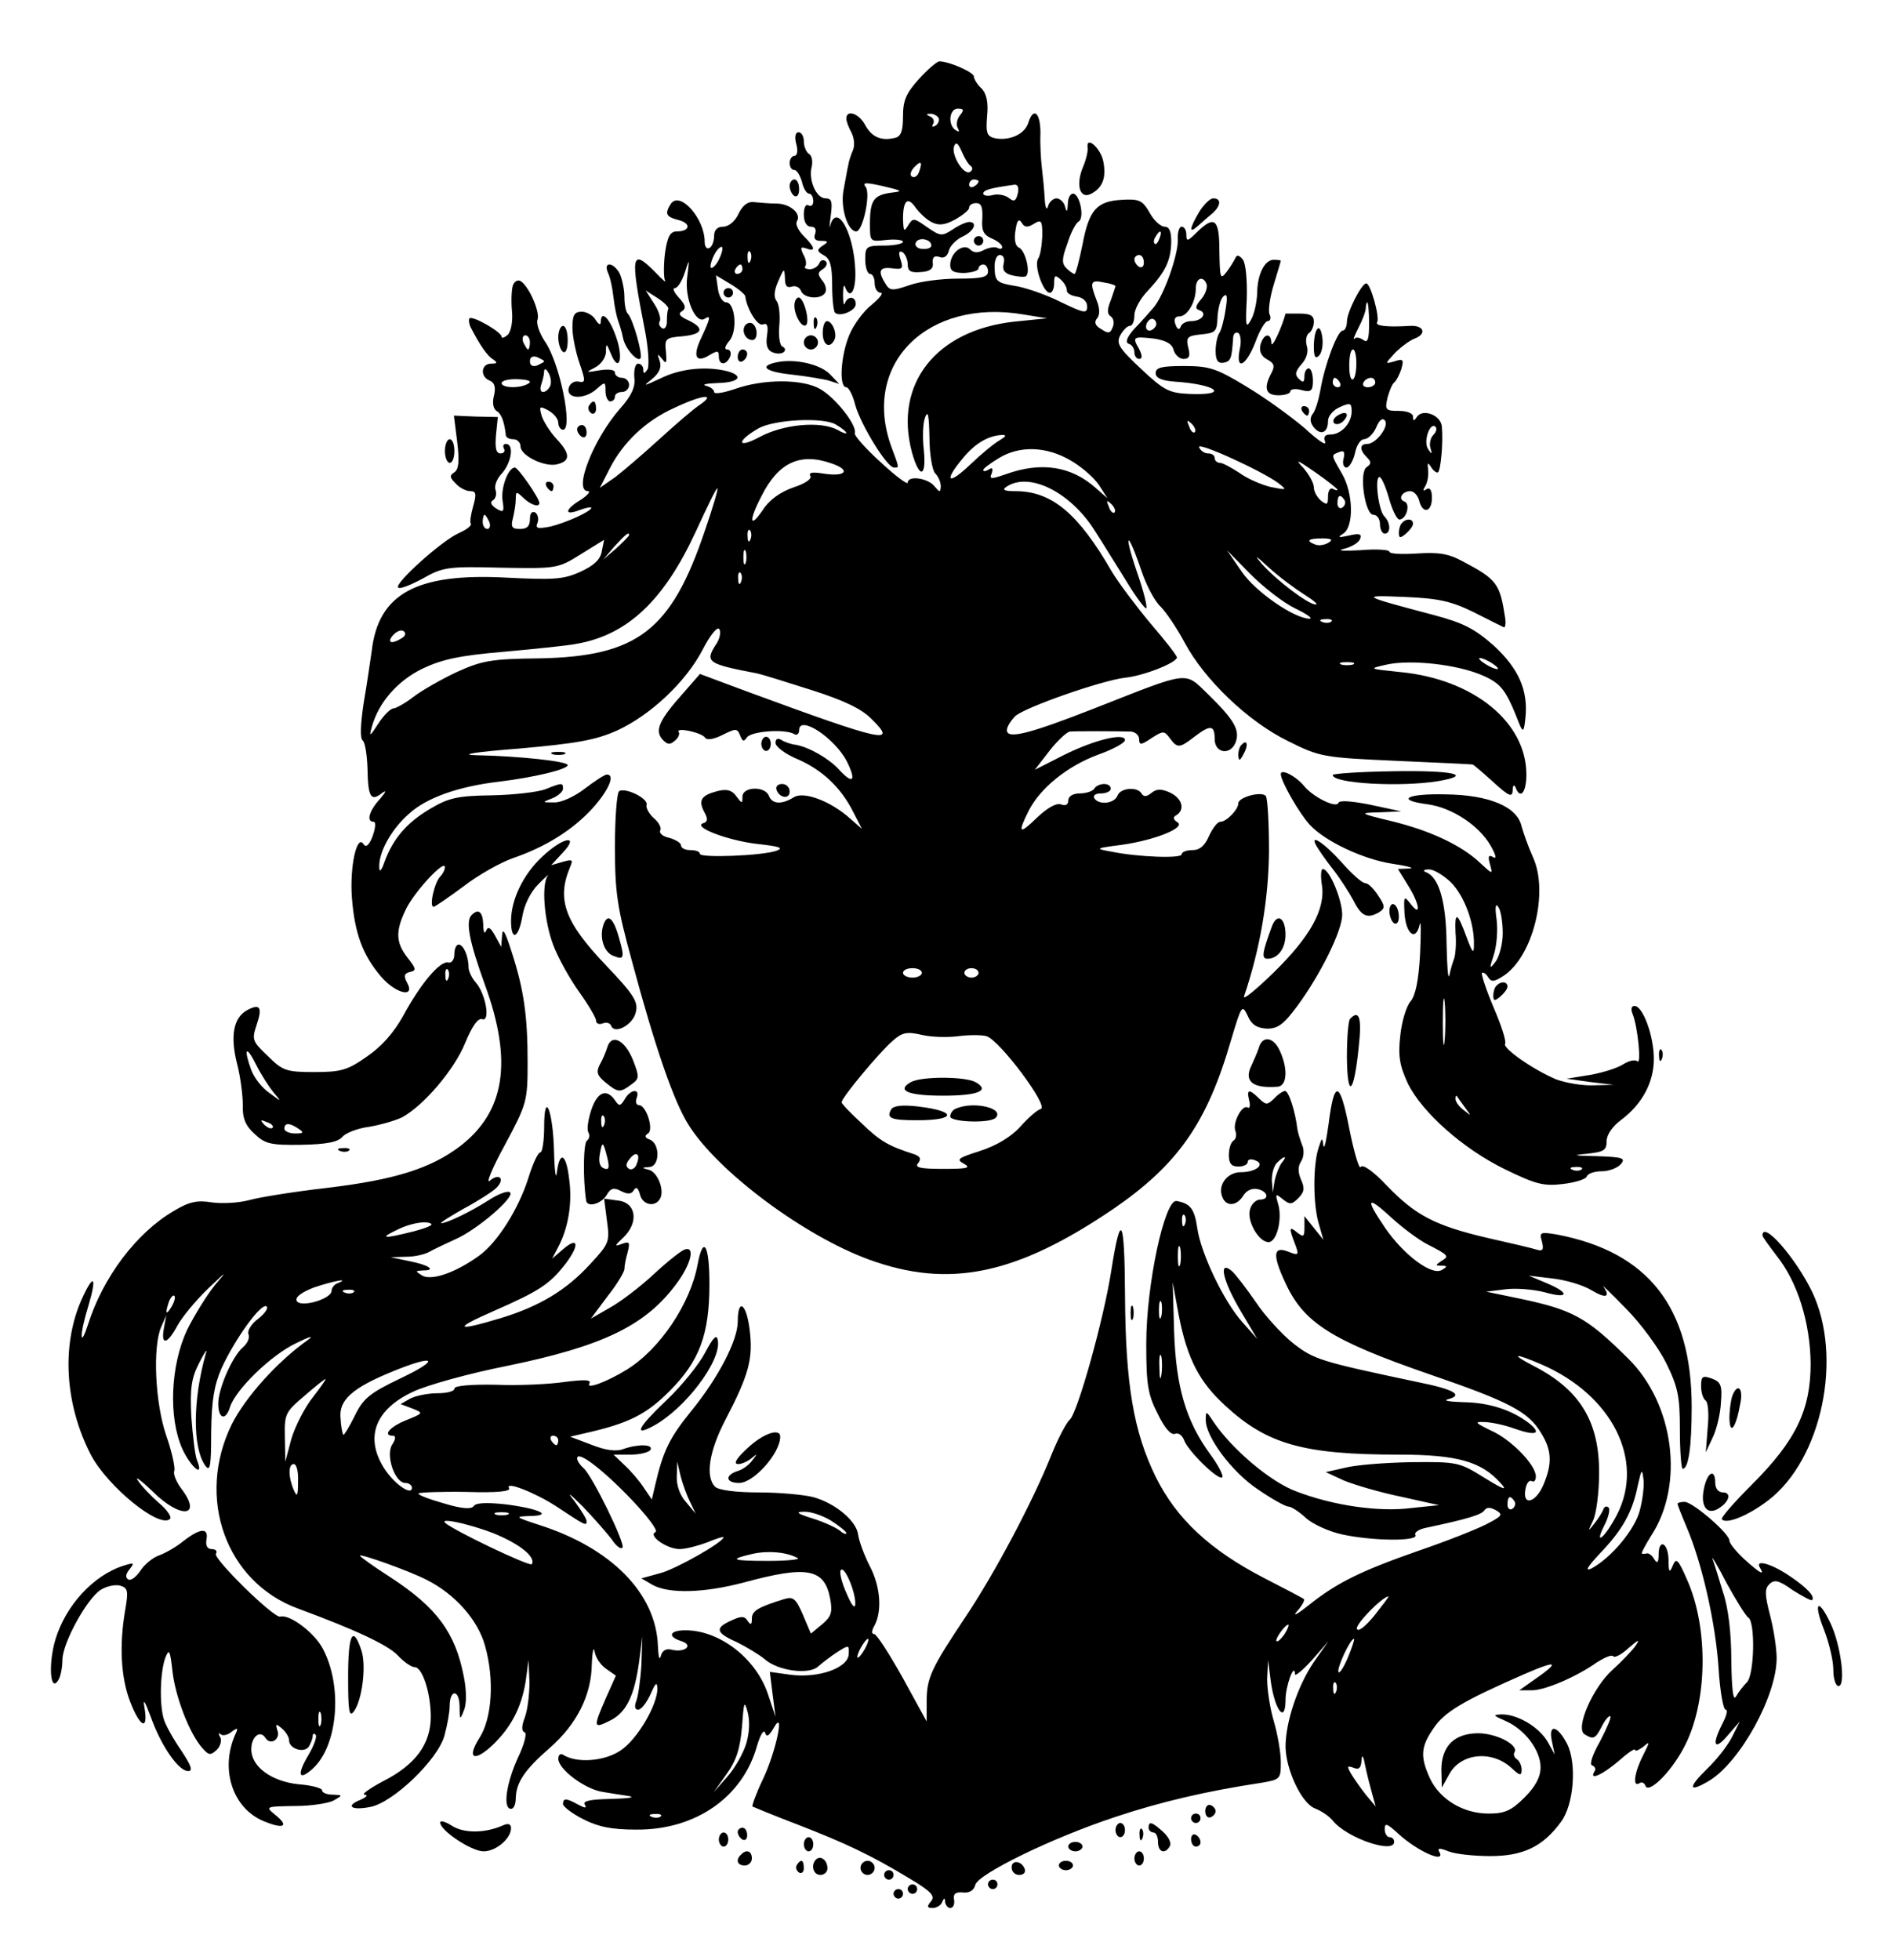 <?xml version="1.0" encoding="UTF-8" standalone="yes"?>
<svg version="1.0" xmlns="http://www.w3.org/2000/svg" width="400" height="414.553" viewBox="0 0 400 415" preserveAspectRatio="xMidYMid meet">
  <g transform="translate(0,415) scale(0.1,-0.1)" fill="#000000" stroke="none">
    <path d="M1944 3983 c-27 -30 -34 -45 -34 -79 0 -31 -4 -43 -17 -46 -30 -7
-49 2 -63 27 -13 25 -40 34 -40 14 0 -6 5 -19 11 -30 6 -12 7 -28 3 -37 -4 -9
-9 -24 -10 -32 -2 -8 -6 -32 -10 -53 -7 -37 9 -87 27 -87 14 0 31 80 20 94 -8
10 0 10 36 2 42 -10 44 -11 18 -14 -37 -5 -45 -16 -45 -66 0 -38 0 -38 35 -34
19 2 35 0 35 -4 0 -4 -18 -8 -40 -8 -38 0 -40 -2 -40 -30 0 -16 5 -30 10 -30
6 0 10 -9 10 -20 0 -11 6 -20 13 -20 6 0 -2 -11 -19 -25 -18 -14 -39 -43 -48
-65 -18 -44 -22 -110 -6 -110 5 0 14 -17 19 -38 12 -42 67 -132 82 -132 11 0
12 -3 -6 45 -63 175 77 314 281 279 l49 -8 -69 -7 c-166 -18 -256 -132 -217
-277 16 -57 31 -53 25 6 -3 26 -2 57 3 69 6 15 8 3 9 -43 0 -35 6 -70 12 -76
7 -7 12 -19 12 -28 -1 -13 -2 -13 -13 0 -14 18 -57 24 -57 8 0 -5 -26 14 -57
43 -32 29 -57 57 -55 62 5 16 -40 74 -73 93 -37 22 -121 22 -182 0 -24 -8 -43
-11 -43 -6 0 5 -8 11 -17 13 -10 3 1 5 25 6 45 1 56 15 20 25 -44 11 -99 6
-141 -15 -37 -17 -39 -18 -19 -2 16 13 21 25 17 38 -6 17 -5 17 5 5 9 -12 10
-9 8 15 -3 28 -1 30 35 33 43 4 48 17 12 34 -18 8 -22 14 -13 19 9 6 8 13 -6
28 -11 12 -15 21 -9 21 6 0 15 15 21 33 10 31 10 31 5 -10 -6 -45 18 -100 37
-88 14 9 12 1 -7 -40 -19 -39 -12 -55 17 -37 17 10 20 10 20 -3 0 -19 16 -19
24 0 3 8 0 15 -6 15 -7 0 -5 7 4 18 18 20 13 82 -7 82 -7 0 -15 13 -17 29 l-4
28 30 -18 c17 -10 31 -22 32 -26 3 -27 26 -64 37 -60 10 4 12 -3 9 -24 -3 -20
1 -31 12 -35 9 -4 20 -3 24 1 4 4 2 9 -3 11 -6 2 -9 22 -7 44 2 22 0 46 -6 53
-6 8 -5 22 4 42 12 28 13 28 14 6 0 -16 4 -21 14 -18 8 3 17 -1 20 -9 6 -16
42 -19 51 -4 4 6 1 18 -6 26 -10 13 -10 17 1 24 8 5 11 13 6 17 -5 4 -11 2
-13 -4 -3 -7 -12 -13 -20 -13 -9 0 -13 3 -10 6 3 4 2 15 -4 25 -7 15 -6 17 6
13 21 -8 19 2 -5 26 -12 12 -18 25 -15 31 11 16 -14 38 -43 38 -15 0 -36 2
-47 3 -13 2 -24 -6 -33 -24 -7 -16 -21 -28 -33 -28 -12 0 -19 -7 -19 -19 0
-11 -4 -23 -10 -26 -5 -3 -10 2 -10 13 0 50 -53 109 -72 80 -13 -21 -10 -27
17 -34 27 -7 24 -24 -4 -24 -14 0 -20 -11 -25 -46 -3 -25 -3 -51 0 -58 4 -6
-5 1 -20 17 -52 53 -54 38 -23 -120 8 -40 10 -78 6 -85 -7 -10 -9 -10 -9 0 0
6 -5 12 -11 12 -6 0 -9 -13 -8 -29 3 -20 -6 -39 -30 -66 -57 -65 -100 -175
-68 -175 6 0 0 -8 -15 -18 -35 -21 -36 -35 -3 -22 14 5 25 7 25 5 0 -8 -54
-32 -87 -40 -27 -5 -32 -4 -27 8 3 8 1 18 -5 22 -7 3 -11 -2 -11 -14 0 -15 -6
-21 -21 -21 -17 0 -20 4 -15 23 3 12 6 30 6 40 0 17 1 17 16 3 15 -15 34 -21
34 -11 0 10 -45 75 -52 75 -14 0 -30 -43 -26 -70 4 -24 2 -26 -13 -17 -12 8
-14 14 -7 18 6 4 8 14 5 22 -3 8 3 24 14 35 20 23 26 62 8 62 -5 0 -7 -4 -4
-10 3 -5 0 -10 -7 -10 -10 0 -12 11 -10 38 l4 39 -47 1 -46 2 7 -56 c5 -41 3
-58 -6 -64 -11 -7 -10 -11 3 -24 8 -9 22 -16 31 -16 12 0 13 -6 6 -31 -5 -18
-8 -35 -5 -38 2 -4 -10 -13 -26 -20 -36 -16 -137 -107 -128 -115 3 -4 26 5 52
19 42 24 53 26 165 23 118 -2 121 -2 169 28 l50 31 -5 -25 c-3 -17 -17 -30
-46 -43 -35 -16 -57 -17 -157 -12 -189 10 -270 -34 -284 -155 -3 -20 -10 -70
-17 -110 -7 -46 -8 -76 -2 -80 5 -4 9 -31 10 -59 1 -61 7 -71 31 -52 10 7 8 2
-4 -12 -24 -26 -30 -49 -14 -49 5 0 4 -13 -2 -30 -7 -19 -14 -25 -19 -18 -14
24 -30 -46 -25 -113 6 -76 23 -121 61 -166 31 -37 74 -47 56 -14 -8 15 -6 20
6 23 14 3 13 7 -5 30 -26 33 -26 58 -2 106 20 38 81 103 81 86 0 -6 -5 -15
-10 -20 -12 -12 -24 -64 -14 -64 3 0 32 20 63 43 31 24 79 51 105 60 70 24
127 60 169 106 34 38 48 71 30 71 -5 0 -26 -14 -47 -30 -22 -17 -51 -30 -65
-29 -26 0 -26 0 -3 9 12 5 22 14 22 20 0 13 -2 13 -37 -1 -15 -6 -66 -12 -113
-13 -73 -1 -92 -5 -132 -29 -49 -29 -78 -63 -96 -112 -6 -18 -11 -23 -11 -12
-2 32 26 82 63 114 37 34 105 58 191 68 74 9 145 26 145 35 0 8 -101 19 -195
21 -36 1 0 7 92 14 123 11 162 18 207 38 72 33 147 104 182 172 16 31 31 49
35 43 4 -6 1 -22 -8 -34 -23 -36 -16 -40 89 -60 9 -2 61 -18 114 -35 69 -22
107 -40 128 -62 55 -54 26 -48 -262 58 l-102 38 -34 -39 c-52 -58 -62 -80 -46
-99 10 -11 16 -13 26 -4 8 6 12 15 9 19 -7 11 49 -1 56 -12 4 -6 19 -3 37 6
28 14 31 14 37 -1 5 -13 8 -14 14 -5 8 14 81 19 100 8 6 -4 11 0 11 8 0 33 75
-16 101 -66 21 -42 13 -50 -17 -17 -21 23 -63 47 -91 52 -10 1 -24 6 -30 10
-8 5 -13 3 -13 -6 0 -8 21 -24 48 -35 52 -23 91 -60 117 -112 l18 -35 -24 21
c-42 38 -99 59 -120 46 -26 -16 -46 -15 -53 3 -8 21 -56 20 -56 -2 0 -15 -1
-15 -13 1 -9 13 -20 16 -40 11 -34 -9 -41 -19 -28 -44 8 -14 8 -21 -2 -24 -24
-8 53 -37 115 -44 45 -5 56 -8 41 -14 -29 -11 -163 -16 -163 -7 0 5 -9 8 -20
8 -11 0 -20 4 -20 10 0 5 -11 12 -25 16 -14 3 -22 10 -19 16 3 5 -3 17 -14 26
-10 9 -17 22 -15 28 4 13 -44 37 -58 29 -5 -4 -9 -57 -9 -118 0 -98 5 -129 36
-242 50 -186 89 -298 120 -347 63 -100 245 -235 382 -285 170 -62 312 -32 517
107 137 94 199 182 250 359 22 73 23 75 35 50 8 -19 20 -26 41 -27 23 0 35 9
64 48 50 68 95 160 95 193 0 32 -27 97 -41 97 -4 0 -5 -15 -2 -34 8 -51 -25
-110 -103 -186 -37 -36 -64 -58 -62 -50 34 100 52 205 53 307 0 61 -3 114 -7
118 -10 10 -58 -3 -58 -16 0 -13 -25 -39 -38 -39 -6 0 -16 -13 -24 -30 -9 -21
-20 -30 -35 -30 -13 0 -23 -4 -23 -9 0 -9 -92 -6 -150 6 -34 6 -33 7 22 14 72
10 138 37 119 48 -9 6 -10 11 -2 15 19 12 12 36 -14 48 -18 8 -28 8 -39 -1
-10 -8 -16 -9 -21 -1 -9 15 -45 12 -51 -5 -7 -17 -40 -20 -49 -5 -3 6 3 10 14
10 12 0 21 5 21 10 0 6 -6 10 -14 10 -8 0 -18 -4 -21 -10 -3 -5 -17 -10 -31
-10 -14 0 -24 -6 -24 -15 0 -9 -6 -12 -16 -8 -9 3 -28 -7 -50 -28 -38 -37 -42
-34 -18 14 24 48 82 95 147 119 31 11 57 25 57 31 0 16 -64 1 -130 -32 l-61
-31 31 40 c17 22 37 40 43 41 12 1 94 1 130 0 9 -1 17 -8 17 -16 0 -13 4 -13
26 2 25 16 27 16 39 0 16 -22 21 -21 52 3 34 26 43 25 43 -5 0 -31 35 -35 45
-5 8 25 -4 46 -58 99 -52 50 -36 52 -242 -29 -138 -54 -185 -66 -185 -46 0 7
8 20 18 30 22 19 182 75 232 81 40 4 110 32 110 43 0 4 -25 36 -56 72 -30 36
-67 85 -82 110 -71 123 -127 170 -204 170 -25 0 -29 3 -18 10 48 31 134 -12
185 -92 15 -23 45 -72 67 -107 21 -35 41 -61 43 -59 3 3 -6 38 -20 78 -14 41
-21 70 -16 65 5 -6 16 -34 26 -64 10 -30 28 -64 40 -75 12 -12 35 -46 51 -76
42 -79 135 -168 219 -209 68 -34 75 -35 230 -42 88 -4 161 -7 162 -8 2 -1 21
-17 43 -37 33 -30 40 -33 41 -18 0 11 3 14 6 7 10 -27 23 -11 23 27 0 111
-112 202 -267 217 -68 7 -68 7 -28 16 52 11 149 0 202 -23 41 -18 50 -31 79
-105 7 -16 9 -14 12 15 6 58 -14 104 -67 153 -41 36 -64 48 -128 65 -155 41
-156 42 -60 38 71 -3 98 -9 145 -32 31 -16 60 -30 64 -32 3 -2 5 7 3 20 -11
72 -17 81 -89 119 -31 17 -52 20 -98 17 -32 -2 -58 -1 -58 4 0 4 -28 6 -62 3
-36 -2 -51 -1 -34 3 16 4 31 13 34 21 4 11 -2 12 -24 7 -22 -5 -25 -4 -12 4
23 14 22 86 -3 128 -23 40 -23 38 -5 45 10 4 12 0 9 -14 -3 -10 0 -19 6 -19 6
0 14 14 18 30 3 17 12 30 19 30 8 0 20 11 26 25 7 17 14 21 19 14 8 -13 -20
-49 -38 -49 -16 0 -17 -12 -1 -28 10 -10 10 -14 0 -21 -17 -10 -4 -101 14
-101 8 0 14 -9 14 -20 0 -11 5 -20 10 -20 13 0 13 23 -1 37 -12 12 -21 83 -10
83 4 0 13 -20 20 -45 7 -25 17 -45 22 -45 15 0 24 33 11 38 -15 5 -5 22 12 22
8 0 16 -9 19 -20 7 -29 27 -25 27 6 0 16 -4 23 -12 18 -7 -5 -8 -3 -2 7 5 8 7
23 6 34 -2 16 -1 17 7 5 5 -8 12 -12 14 -10 6 6 11 65 8 96 -1 25 -41 40 -53
21 -6 -9 -8 -9 -8 1 0 7 -13 12 -30 12 -28 0 -30 2 -24 28 4 15 10 29 14 32 4
3 11 16 15 28 6 21 4 23 -14 17 -21 -6 -21 -6 1 18 13 13 31 26 41 30 27 10
20 29 -10 27 -49 -3 -74 0 -69 8 6 10 -14 82 -23 82 -10 0 -41 -61 -41 -81 0
-10 -4 -19 -9 -19 -11 0 -38 -72 -47 -125 -4 -22 -11 -46 -17 -52 -6 -9 -5
-18 3 -28 15 -18 30 -11 30 14 0 10 11 23 25 29 22 10 25 9 25 -9 0 -25 -22
-49 -45 -49 -12 0 -15 -5 -11 -16 3 -9 -16 4 -43 29 -28 24 -83 64 -123 88
-64 39 -79 44 -133 44 -47 0 -60 -3 -60 -15 0 -10 12 -16 40 -18 91 -6 118
-30 30 -26 -42 2 -53 8 -101 53 -47 44 -53 54 -44 71 6 11 15 20 20 20 6 0 10
10 10 23 0 12 13 36 29 52 37 40 48 63 49 103 0 22 -4 32 -14 32 -8 0 -23 13
-32 30 -15 26 -22 29 -58 27 -54 -3 -70 -21 -84 -95 -7 -34 -14 -62 -17 -62
-2 0 -10 5 -17 12 -10 10 -10 20 2 52 7 23 18 44 24 47 13 8 2 59 -12 59 -6 0
-11 -10 -11 -22 -1 -17 -2 -19 -6 -5 -2 9 -11 17 -18 17 -7 0 -16 -8 -18 -17
-3 -10 -6 -2 -7 17 -1 19 -4 49 -6 65 -2 17 -4 49 -3 73 0 44 -15 57 -26 21
-8 -23 -38 -37 -69 -32 -18 4 -21 10 -18 47 3 29 -1 48 -12 59 -9 8 -16 20
-16 25 0 9 -52 32 -73 32 -5 0 -25 -17 -43 -37z m86 -78 c-6 -8 -8 -20 -4 -26
4 -8 3 -9 -4 -5 -18 11 -14 46 4 46 13 0 14 -3 4 -15z m-45 -4 c3 -5 0 -13 -6
-17 -7 -4 -9 -3 -5 4 3 5 0 13 -6 15 -9 4 -10 6 -1 6 6 1 14 -3 18 -8z m68
-102 c5 -4 5 -9 -1 -13 -13 -8 -40 35 -34 54 4 10 8 8 16 -10 6 -14 14 -28 19
-31z m-109 -13 c-3 -9 -10 -13 -15 -10 -5 3 -3 11 4 19 15 16 19 13 11 -9z
m126 -20 c0 -3 -4 -8 -10 -11 -5 -3 -10 -1 -10 4 0 6 5 11 10 11 6 0 10 -2 10
-4z m83 -26 c-4 -16 -8 -18 -19 -9 -8 6 -23 9 -34 6 -11 -3 -20 -1 -20 3 0 8
16 12 67 19 6 0 9 -7 6 -19z m-183 -60 c15 -8 28 -7 50 5 16 9 30 20 30 25 0
6 7 10 15 10 11 0 14 -9 13 -32 -2 -26 2 -35 20 -43 12 -5 22 -13 22 -18 0 -4
-4 -5 -10 -2 -5 3 -18 1 -28 -4 -13 -7 -22 -7 -30 1 -14 14 -42 -7 -42 -33 0
-13 7 -17 30 -17 17 1 30 5 30 10 0 4 5 8 10 8 6 0 10 -7 10 -15 0 -12 -14
-15 -64 -15 -35 0 -81 -6 -103 -14 -35 -12 -41 -12 -50 3 -17 27 -13 36 13 33
23 -3 25 -1 19 18 -5 15 -4 20 4 16 6 -4 11 -16 11 -26 0 -14 6 -18 28 -16 19
1 27 7 25 20 -1 12 4 15 14 12 9 -4 17 1 20 13 2 10 16 24 29 30 24 11 33 31
14 31 -6 0 -22 -7 -35 -16 -23 -15 -26 -14 -54 5 -28 20 -30 20 -40 4 -9 -15
-10 -13 -11 13 0 40 10 49 27 24 8 -11 23 -25 33 -30z m217 -4 c16 10 18 7 18
-25 -1 -20 -4 -42 -9 -49 -9 -15 11 -72 25 -72 5 0 9 9 9 20 0 17 2 19 14 8 8
-7 13 -17 13 -23 -1 -5 8 -11 21 -13 13 -2 22 -10 22 -21 0 -16 -7 -14 -57 10
-32 16 -76 31 -98 34 -36 6 -40 10 -41 36 -1 17 4 29 11 29 8 0 11 -8 8 -19
-3 -13 2 -20 18 -24 12 -3 26 -4 29 -2 11 7 -1 56 -15 61 -7 3 -10 17 -7 35 3
22 7 27 13 18 6 -11 13 -11 26 -3z m266 -31 c-3 -9 -8 -14 -10 -11 -3 3 -2 9
2 15 9 16 15 13 8 -4z m-483 -15 c0 -5 -9 -8 -19 -7 -10 0 -17 7 -14 13 5 13
33 8 33 -6z m-450 -30 c-6 -12 -14 -19 -17 -17 -2 3 1 15 7 27 6 12 14 19 17
17 2 -3 -1 -15 -7 -27z m67 -2 c-3 -8 -6 -5 -6 6 -1 11 2 17 5 13 3 -3 4 -12
1 -19z m833 -4 c0 -8 -4 -12 -10 -9 -5 3 -10 10 -10 16 0 5 5 9 10 9 6 0 10
-7 10 -16z m-850 -14 c0 -5 -5 -10 -11 -10 -5 0 -7 5 -4 10 3 6 8 10 11 10 2
0 4 -4 4 -10z m790 -36 c0 -1 -5 -15 -10 -30 -8 -19 -8 -29 0 -34 6 -4 8 -14
4 -23 -5 -13 -9 -14 -24 -4 -13 7 -16 15 -9 23 6 7 6 21 -1 38 -15 39 -13 44
15 38 14 -2 25 -6 25 -8z m-947 -48 c-2 -3 -3 -15 -3 -27 0 -11 -5 -17 -10
-14 -6 4 -8 10 -5 15 3 5 -2 22 -12 37 l-18 28 25 -16 c14 -9 24 -19 23 -23z
m1484 -31 c0 -33 -3 -42 -12 -35 -7 5 -15 7 -19 3 -4 -4 0 6 8 22 9 17 16 36
16 43 0 6 2 12 3 12 2 0 4 -20 4 -45z m-27 -84 c0 -17 -3 -32 -7 -34 -5 -3 -8
10 -8 29 0 19 3 34 8 34 4 0 7 -13 7 -29z m-35 -41 c3 -5 1 -10 -4 -10 -6 0
-11 5 -11 10 0 6 2 10 4 10 3 0 8 -4 11 -10z m75 0 c0 -5 -7 -10 -16 -10 -8 0
-12 5 -9 10 3 6 10 10 16 10 5 0 9 -4 9 -10z m-1430 -47 c-14 -9 -52 -42 -86
-73 -34 -31 -76 -67 -93 -80 l-33 -23 21 41 c28 55 76 101 136 128 59 28 91
32 55 7z m310 -60 c0 -2 -9 1 -19 7 -36 19 -115 12 -166 -16 -47 -25 -48 -8
-1 19 34 19 138 24 164 8 12 -7 22 -15 22 -18z m738 2 c-3 -3 -9 2 -12 12 -6
14 -5 15 5 6 7 -7 10 -15 7 -18z m505 -6 c-6 -6 -9 -19 -6 -28 4 -13 3 -14 -5
-2 -11 16 4 59 16 47 3 -4 1 -11 -5 -17z m-918 -11 c-11 -6 -39 -29 -62 -51
-48 -46 -58 -37 -16 13 26 32 55 48 83 49 10 0 8 -3 -5 -11z m590 -91 c19 -15
18 -15 -17 -8 -20 5 -50 18 -66 30 -17 11 -35 21 -41 21 -6 0 -11 5 -11 10 0
6 -6 10 -14 10 -8 0 -16 6 -19 13 -5 13 133 -50 168 -76z m-440 48 c23 -13 50
-37 60 -52 l18 -28 -24 21 c-52 47 -116 57 -191 30 -32 -11 -36 -11 -30 2 3
10 1 13 -6 8 -7 -4 -12 -5 -12 -1 0 3 15 14 33 25 44 27 101 25 152 -5z m-507
-6 c42 -14 32 -29 -15 -22 -24 4 -34 3 -29 -5 3 -6 -11 -16 -36 -24 -28 -10
-51 -26 -65 -48 -28 -41 -30 -23 -3 29 36 72 82 93 148 70z m1072 -56 c0 -2
-4 -1 -10 2 -5 3 -10 -4 -10 -16 0 -18 -2 -19 -15 -9 -8 7 -15 19 -15 28 0 9
-10 27 -22 41 -19 20 -14 18 25 -9 26 -18 47 -35 47 -37z m-1340 -88 c-71
-210 -142 -265 -350 -269 -102 -1 -122 -5 -175 -29 -32 -15 -74 -39 -91 -52
-18 -14 -38 -25 -43 -25 -6 0 -21 -15 -32 -32 -18 -28 -20 -29 -14 -8 14 52
54 98 107 124 42 20 79 28 173 36 66 6 136 13 155 17 107 19 184 92 251 237
24 52 44 94 46 92 2 -1 -10 -42 -27 -91z m1355 66 c3 -5 1 -12 -5 -16 -5 -3
-10 1 -10 9 0 18 6 21 15 7z m-487 -26 c-3 -3 -9 2 -12 12 -6 14 -5 15 5 6 7
-7 10 -15 7 -18z m-1324 -20 c3 -8 1 -15 -4 -15 -6 0 -10 7 -10 15 0 8 2 15 4
15 2 0 6 -7 10 -15z m553 -37 c-3 -8 -6 -5 -6 6 -1 11 2 17 5 13 3 -3 4 -12 1
-19z m-257 9 c0 -2 -12 -14 -27 -28 l-28 -24 24 28 c23 25 31 32 31 24z m1481
-16 c-8 -5 -20 -7 -28 -4 -21 8 -15 13 15 13 20 0 23 -3 13 -9z m-1234 -43
c-3 -7 -5 -2 -5 12 0 14 2 19 5 13 2 -7 2 -19 0 -25z m1163 -96 c25 -12 39
-22 31 -22 -32 0 -115 57 -144 100 l-31 45 49 -50 c28 -28 70 -61 95 -73z m20
29 c19 -12 30 -21 24 -21 -16 0 -84 52 -114 86 -18 21 -13 18 15 -8 22 -20 56
-45 75 -57z m-1193 27 c-3 -8 -6 -5 -6 6 -1 11 2 17 5 13 3 -3 4 -12 1 -19z
m1250 -84 c-3 -3 -12 -4 -19 -1 -8 3 -5 6 6 6 11 1 17 -2 13 -5z m-1968 -35
c-22 -14 -33 -10 -19 6 7 8 17 12 22 9 6 -4 5 -10 -3 -15z m2321 -65 c0 -2 -9
0 -20 6 -11 6 -20 13 -20 16 0 2 9 0 20 -6 11 -6 20 -13 20 -16z m-307 9 c-7
-2 -19 -2 -25 0 -7 3 -2 5 12 5 14 0 19 -2 13 -5z m-913 -653 c0 -5 -9 -10
-20 -10 -11 0 -20 5 -20 10 0 6 9 10 20 10 11 0 20 -4 20 -10z m120 0 c0 -5
-7 -10 -15 -10 -8 0 -15 5 -15 10 0 6 7 10 15 10 8 0 15 -4 15 -10z m-43 -134
c22 3 50 3 60 0 28 -9 132 -148 115 -154 -8 -2 -27 -19 -44 -38 -20 -22 -51
-40 -85 -51 -47 -15 -51 -18 -34 -27 16 -9 7 -11 -44 -11 -49 0 -61 3 -53 12
7 9 5 14 -8 19 -54 17 -73 28 -111 65 -24 22 -43 42 -43 45 0 10 81 107 108
130 20 18 30 20 61 13 20 -5 55 -6 78 -3z"/>
    <path d="M2060 3640 c0 -5 5 -10 10 -10 6 0 10 5 10 10 0 6 -4 10 -10 10 -5 0
-10 -4 -10 -10z"/>
    <path d="M1927 1859 c-32 -18 -7 -29 68 -29 74 0 101 11 68 29 -24 12 -113 12
-136 0z"/>
    <path d="M1885 1801 c-11 -19 0 -23 55 -23 83 0 85 19 3 29 -34 4 -53 2 -58
-6z"/>
    <path d="M2023 1803 c-7 -2 -13 -10 -13 -17 0 -12 84 -15 96 -3 20 20 -45 36
-83 20z"/>
    <path d="M1684 3845 c4 -14 2 -25 -4 -25 -5 0 -10 -7 -10 -15 0 -8 4 -15 10
-15 5 0 12 -11 16 -25 3 -14 10 -25 15 -25 5 0 9 -7 9 -16 0 -8 -4 -12 -10 -9
-6 4 -10 -5 -10 -19 0 -16 6 -26 15 -26 9 0 12 -6 9 -15 -4 -10 0 -15 12 -15
16 0 17 -2 4 -10 -13 -9 -13 -12 3 -21 13 -7 17 -23 17 -63 0 -29 3 -55 6 -58
10 -10 44 4 44 18 0 17 -17 18 -23 2 -2 -7 -4 1 -4 17 0 17 2 24 4 18 11 -30
24 -9 22 35 -3 79 -39 143 -53 95 -2 -10 -2 -1 1 20 4 30 2 37 -11 37 -20 0
-37 40 -29 68 2 11 0 23 -6 26 -6 4 -11 16 -11 27 0 10 -5 19 -11 19 -7 0 -9
-10 -5 -25z"/>
    <path d="M2301 3837 c1 -6 -3 -25 -10 -41 -16 -39 -6 -69 18 -56 24 13 32 34
25 69 -6 28 -37 55 -33 28z"/>
    <path d="M1670 3756 c0 -8 5 -18 10 -21 6 -3 10 3 10 14 0 12 -4 21 -10 21 -5
0 -10 -6 -10 -14z"/>
    <path d="M2537 3701 c-21 -36 -22 -47 -2 -29 8 7 21 19 30 26 18 16 20 32 2
32 -7 0 -20 -13 -30 -29z"/>
    <path d="M2532 3658 c-19 -19 -22 -20 -22 -5 0 9 -4 17 -10 17 -5 0 -9 -12 -8
-27 1 -33 -30 -120 -52 -145 -8 -9 -26 -30 -40 -44 -16 -18 -20 -29 -12 -32 7
-2 12 -10 12 -18 0 -8 5 -14 10 -14 7 0 7 7 0 21 -15 26 -13 27 32 22 25 -4
38 -11 41 -24 3 -10 12 -19 21 -19 12 0 15 6 10 24 -5 22 -2 25 28 28 30 3 33
6 34 36 1 18 6 38 12 44 8 8 10 1 5 -28 -3 -21 -9 -43 -13 -49 -4 -5 -8 -23
-8 -38 0 -20 5 -27 17 -25 15 3 17 8 20 51 0 10 5 15 11 12 5 -3 7 -19 3 -35
-9 -46 13 -36 33 15 9 25 21 45 26 45 6 0 8 7 4 15 -3 8 1 36 9 62 8 27 15 49
15 51 0 1 -7 2 -15 2 -19 0 -35 -31 -35 -72 -1 -18 -6 -43 -13 -55 -11 -20
-12 -14 -9 45 1 39 -2 73 -8 82 -8 10 -13 11 -16 4 -3 -6 -11 -20 -19 -30 -13
-17 -14 -13 -15 44 0 69 -10 77 -48 40z m21 -110 c2 -7 -3 -22 -12 -32 -12
-14 -13 -20 -3 -23 17 -6 5 -23 -18 -23 -10 0 -20 -5 -22 -12 -3 -7 -7 -6 -11
5 -4 11 -1 17 8 17 17 0 35 30 35 59 0 23 16 28 23 9z m-108 -89 c-10 -15 -25
-10 -19 6 4 8 10 12 15 9 5 -3 7 -10 4 -15z"/>
    <path d="M1285 3573 c5 -10 10 -34 12 -53 2 -19 7 -42 10 -50 3 -8 8 -24 10
-35 4 -22 30 -52 37 -44 6 6 -16 85 -27 95 -4 4 -7 20 -7 36 0 16 -5 38 -10
49 -13 24 -35 26 -25 2z"/>
    <path d="M1084 3546 c-3 -9 -4 -33 -2 -55 2 -22 -2 -43 -9 -50 -7 -6 -13 -8
-13 -4 0 10 -61 45 -68 39 -2 -3 -1 -11 2 -18 20 -39 36 -62 48 -69 10 -7 9
-9 -4 -9 -22 0 -24 -28 -3 -36 10 -4 13 -14 9 -31 -4 -15 -2 -28 5 -33 11 -6
17 -24 20 -52 1 -5 8 -8 16 -8 8 0 15 -7 15 -15 0 -20 52 -45 78 -38 28 7 28
22 -2 54 -13 14 -27 36 -31 48 -6 21 -5 22 14 12 12 -7 21 -18 21 -26 0 -8 5
-15 10 -15 22 0 -7 144 -39 188 -11 17 -18 37 -15 45 6 16 -18 71 -36 82 -6 3
-13 -1 -16 -9z m36 -121 c0 -8 -2 -15 -4 -15 -2 0 -6 7 -10 15 -3 8 -1 15 4
15 6 0 10 -7 10 -15z m30 -40 c0 -2 -7 -5 -15 -9 -9 -3 -15 0 -15 9 0 9 6 12
15 9 8 -4 15 -7 15 -9z m13 -52 c-3 -7 -10 -13 -15 -13 -6 0 -7 7 -4 16 3 9 6
21 6 27 0 7 4 7 9 -2 5 -8 7 -20 4 -28z m-46 5 c-17 -11 -57 -10 -57 1 0 5 16
9 35 8 21 -1 30 -4 22 -9z"/>
    <path d="M1530 3530 c0 -5 5 -10 10 -10 6 0 10 5 10 10 0 6 -4 10 -10 10 -5 0
-10 -4 -10 -10z"/>
    <path d="M1680 3503 c0 -22 17 -49 25 -41 8 8 -5 58 -16 58 -5 0 -9 -8 -9 -17z"/>
    <path d="M1210 3456 c0 -18 7 -52 15 -75 13 -38 13 -42 -2 -39 -10 2 -19 -5
-21 -14 -5 -24 35 -24 60 -1 17 15 18 15 18 -5 0 -12 5 -22 10 -22 6 0 10 5
10 10 0 6 7 10 15 10 8 0 15 7 15 15 0 8 -7 15 -15 15 -8 0 -15 5 -15 11 0 6
-12 8 -32 5 -30 -5 -31 -5 -10 6 12 6 22 20 23 32 0 20 1 20 10 -2 17 -43 28
-13 12 33 -14 42 -33 60 -33 33 0 -7 -5 -5 -11 5 -5 9 -19 17 -29 17 -16 0
-20 -7 -20 -34z"/>
    <path d="M2720 3486 c-6 -25 -29 -76 -30 -63 0 23 -16 22 -23 -3 -3 -13 1 -24
14 -31 15 -8 17 -14 9 -29 -17 -32 -12 -47 15 -47 14 0 25 4 25 8 0 5 11 7 24
3 20 -5 24 -2 24 20 0 14 -4 26 -9 26 -5 0 -9 -8 -9 -17 0 -13 -3 -14 -12 -5
-9 9 -7 16 6 31 11 12 15 27 11 39 -3 11 -1 23 5 27 5 3 10 14 10 24 0 13 -8
17 -30 17 -16 0 -30 0 -30 0z"/>
    <path d="M1721 3464 c0 -11 3 -14 6 -6 3 7 2 16 -1 19 -3 4 -6 -2 -5 -13z"/>
    <path d="M1575 3460 c-7 -12 2 -30 16 -30 12 0 12 27 0 35 -5 3 -12 1 -16 -5z"/>
    <path d="M1740 3445 c0 -25 14 -34 24 -16 8 12 -3 41 -15 41 -5 0 -9 -11 -9
-25z"/>
    <path d="M1180 3436 c0 -14 5 -28 10 -31 6 -4 10 7 10 24 0 17 -4 31 -10 31
-5 0 -10 -11 -10 -24z"/>
    <path d="M2788 3454 c-5 -4 -8 -21 -8 -38 0 -21 3 -27 11 -19 6 6 9 23 7 38
-2 15 -6 23 -10 19z"/>
    <path d="M1700 3425 c0 -8 7 -15 15 -15 8 0 15 7 15 15 0 8 -7 15 -15 15 -8 0
-15 -7 -15 -15z"/>
    <path d="M1560 3394 c0 -8 5 -12 10 -9 6 3 10 10 10 16 0 5 -4 9 -10 9 -5 0
-10 -7 -10 -16z"/>
    <path d="M1643 3383 c-39 -8 -25 -20 30 -26 28 -3 63 -9 77 -12 l25 -8 -20 21
c-21 21 -74 33 -112 25z"/>
    <path d="M1245 3291 c-3 -5 -1 -12 5 -16 5 -3 10 1 10 9 0 18 -6 21 -15 7z"/>
    <path d="M2755 3280 c3 -5 8 -10 11 -10 2 0 4 5 4 10 0 6 -5 10 -11 10 -5 0
-7 -4 -4 -10z"/>
    <path d="M2830 3270 c-8 -5 -11 -12 -7 -16 4 -4 13 -2 19 4 15 15 7 24 -12 12z"/>
    <path d="M1220 3241 c0 -6 5 -13 10 -16 6 -3 10 1 10 9 0 9 -4 16 -10 16 -5 0
-10 -4 -10 -9z"/>
    <path d="M940 3195 c0 -14 5 -25 10 -25 6 0 10 11 10 25 0 14 -4 25 -10 25 -5
0 -10 -11 -10 -25z"/>
    <path d="M1155 3120 c3 -5 8 -10 11 -10 2 0 4 5 4 10 0 6 -5 10 -11 10 -5 0
-7 -4 -4 -10z"/>
    <path d="M2967 3043 c-4 -3 -7 -13 -7 -21 0 -12 3 -12 15 -2 8 7 15 16 15 21
0 11 -14 12 -23 2z"/>
    <path d="M1610 2575 c0 -8 5 -15 10 -15 6 0 10 7 10 15 0 8 -4 15 -10 15 -5 0
-10 -7 -10 -15z"/>
    <path d="M2627 2573 c-4 -3 -7 -13 -7 -22 1 -13 3 -13 11 2 11 19 8 33 -4 20z"/>
    <path d="M1168 2553 c6 -2 18 -2 25 0 6 3 1 5 -13 5 -14 0 -19 -2 -12 -5z"/>
    <path d="M2710 2511 c0 -15 39 -83 61 -107 33 -36 115 -74 176 -83 32 -5 48
-9 35 -10 l-24 -1 21 -34 c25 -39 29 -70 6 -40 -14 18 -15 17 -13 -20 3 -44
24 -60 32 -24 3 13 3 -15 1 -61 -3 -58 -10 -89 -20 -101 -9 -10 -19 -43 -22
-73 -5 -44 -1 -64 16 -101 30 -61 116 -138 206 -182 64 -31 81 -36 122 -31 26
3 49 10 51 16 2 6 16 11 32 11 15 0 33 7 40 15 11 13 4 15 -51 17 -49 1 -54 2
-21 5 36 4 42 7 42 27 0 13 12 31 31 45 44 33 69 79 69 129 0 48 -23 112 -41
112 -7 0 -8 -7 -4 -17 11 -27 19 -109 10 -100 -5 4 -18 1 -29 -6 -12 -8 -43
-18 -71 -23 l-50 -8 50 -7 50 -6 -43 -1 c-23 -1 -59 5 -80 13 -49 21 -113 66
-107 75 3 5 -8 39 -24 76 -16 38 -27 71 -25 74 3 2 9 -2 13 -9 7 -11 13 -10
33 3 62 41 96 177 62 251 -10 22 -20 51 -24 65 -9 42 -69 67 -161 68 -83 2
-107 -12 -38 -21 51 -7 108 -44 133 -87 11 -19 14 -30 6 -25 -10 6 -12 2 -7
-15 6 -22 6 -22 -21 3 -39 37 -105 68 -186 88 -71 17 -71 18 -26 19 l45 2 -65
14 c-40 8 -66 10 -68 4 -4 -12 -53 12 -72 35 -18 22 -50 38 -50 26z m360 -229
c29 -29 50 -87 49 -132 0 -21 -3 -18 -15 14 -20 55 -26 58 -24 11 2 -22 0 -47
-3 -55 -3 -8 -8 -24 -10 -35 -3 -11 -5 20 -6 68 -1 88 -16 139 -43 150 -8 3
-6 6 5 6 10 1 31 -12 47 -27z m110 -108 c0 -22 -7 -49 -15 -60 -13 -17 -14
-16 -4 14 6 18 9 52 6 75 -4 27 -2 36 4 26 5 -7 9 -32 9 -55z m-123 -226 c-2
-24 -4 -7 -4 37 0 44 2 63 4 43 2 -21 2 -57 0 -80z m43 -143 c14 -19 14 -19
-2 -6 -10 7 -18 18 -18 24 0 6 1 8 3 6 1 -2 9 -13 17 -24z m247 -131 c-3 -3
-12 -4 -19 -1 -8 3 -5 6 6 6 11 1 17 -2 13 -5z"/>
    <path d="M2820 2509 c0 -18 143 -26 223 -13 76 13 33 23 -93 21 -71 -1 -130
-5 -130 -8z"/>
    <path d="M1642 2478 c6 -18 28 -21 28 -4 0 9 -7 16 -16 16 -9 0 -14 -5 -12
-12z"/>
    <path d="M1146 2336 c-40 -37 -66 -91 -66 -136 0 -44 16 -37 24 10 4 24 17 51
34 68 15 15 24 23 20 18 -14 -18 -8 -95 11 -146 10 -27 35 -72 55 -100 20 -28
36 -55 36 -61 0 -6 6 -9 14 -6 8 3 16 1 18 -5 7 -19 46 2 52 28 6 22 -3 37
-62 99 -88 92 -106 140 -77 209 7 16 5 17 -16 11 l-24 -7 24 26 c38 40 1 34
-43 -8z"/>
    <path d="M2786 2358 c4 -7 19 -29 34 -48 15 -19 35 -50 44 -67 17 -34 30 -39
55 -24 12 8 12 13 -3 35 -9 14 -21 26 -27 26 -7 0 -29 20 -51 45 -37 41 -69
62 -52 33z"/>
    <path d="M2940 2221 c0 -11 5 -23 10 -26 6 -3 10 3 10 14 0 11 -4 23 -10 26
-5 3 -10 -3 -10 -14z"/>
    <path d="M997 2213 c-14 -13 -6 -55 28 -149 59 -162 42 -268 -53 -341 -62 -47
-138 -71 -280 -88 -70 -8 -145 -20 -166 -26 -22 -6 -57 -8 -79 -5 -31 5 -48 2
-81 -18 -79 -46 -150 -140 -182 -241 -7 -22 -13 -33 -13 -24 -1 9 6 38 14 64
19 64 11 70 -15 12 -42 -96 -35 -220 20 -327 35 -67 146 -158 168 -136 4 4 -7
20 -24 34 -17 15 -37 36 -44 47 -8 11 6 1 30 -22 61 -61 108 -55 61 6 -10 14
-17 30 -14 37 2 6 -5 40 -17 74 -24 70 -29 188 -11 230 l11 25 -5 -27 c-7 -38
7 -35 29 6 10 18 39 53 64 77 41 39 42 40 15 8 -17 -21 -43 -63 -59 -95 -35
-75 -40 -185 -10 -252 18 -39 47 -63 31 -24 -4 9 -9 51 -12 92 -3 61 0 82 17
115 11 22 18 31 14 20 -28 -98 -29 -201 -1 -239 10 -13 12 1 12 71 1 68 6 99
22 136 28 61 83 138 95 131 5 -3 -3 -15 -17 -26 -15 -11 -24 -26 -21 -33 3 -8
-2 -19 -11 -27 -22 -18 -53 -87 -53 -120 0 -33 16 -37 25 -7 12 37 87 110 140
135 28 14 39 17 25 7 -65 -46 -132 -121 -161 -178 -77 -156 -13 -335 140 -391
122 -45 190 -77 211 -99 13 -14 29 -25 36 -25 16 0 34 -54 34 -105 0 -58 -33
-102 -100 -136 -30 -16 -48 -29 -40 -29 8 -1 4 -5 -9 -11 -33 -13 -19 -23 21
-15 48 9 143 100 157 151 6 22 11 50 11 62 0 36 20 37 21 1 0 -30 1 -31 9 -10
6 13 6 42 0 72 -18 93 -57 146 -155 210 -36 23 -65 44 -65 46 0 5 104 -32 141
-51 60 -30 109 -85 124 -140 20 -71 15 -153 -12 -195 -28 -44 -11 -52 29 -14
39 38 60 79 69 134 l6 45 2 -47 c0 -26 -4 -59 -10 -75 -7 -18 -7 -29 0 -31 5
-2 -1 -26 -15 -55 -24 -53 -32 -107 -14 -107 6 0 10 10 10 23 1 33 19 60 72
106 57 50 88 111 89 177 1 27 4 39 6 27 2 -13 13 -29 25 -37 l20 -14 -21 -47
c-27 -62 -27 -66 7 -49 36 17 53 53 63 124 l7 55 -2 -60 c-2 -33 -7 -68 -11
-77 -4 -11 -3 -18 4 -18 7 0 18 15 26 32 11 25 14 28 15 13 0 -35 -43 -109
-79 -132 -33 -22 -91 -27 -120 -9 -6 4 -11 1 -11 -8 0 -22 56 -64 93 -70 18
-3 43 -7 57 -9 14 -3 -3 -5 -38 -6 -43 -1 -61 -4 -56 -12 5 -8 1 -8 -14 0 -25
14 -32 14 -32 1 0 -5 19 -20 43 -32 31 -16 60 -22 112 -22 126 -1 226 69 256
178 7 23 14 35 17 27 3 -10 8 -7 18 10 25 45 5 -51 -23 -109 -14 -29 -23 -55
-22 -57 2 -1 45 -19 95 -38 103 -40 154 -64 237 -114 47 -28 56 -38 46 -49 -9
-11 -8 -14 4 -14 8 0 18 6 20 13 4 9 6 9 6 0 1 -7 6 -13 11 -13 6 0 10 8 8 18
-2 12 3 16 18 15 14 -2 24 4 27 16 6 23 161 99 297 144 96 32 195 55 308 72
41 7 42 8 42 44 0 21 -7 60 -15 87 -8 27 -14 67 -14 89 l2 40 6 -47 c9 -61 31
-88 31 -37 0 29 19 81 20 54 0 -5 16 8 36 30 l35 40 -31 -44 c-34 -50 -60
-127 -60 -180 1 -49 34 -119 62 -130 13 -5 30 -16 38 -26 30 -37 130 -71 130
-45 0 6 -4 10 -10 10 -5 0 -10 8 -10 17 0 14 5 12 28 -9 41 -38 104 -66 87
-38 -4 7 3 7 20 0 15 -6 55 -10 89 -10 69 0 111 20 149 72 28 37 34 125 13
166 -21 40 -40 42 -32 5 l6 -28 -15 27 c-18 31 -63 58 -97 58 -20 -1 -19 -2 8
-14 41 -18 74 -62 74 -98 0 -21 -11 -41 -34 -64 -28 -28 -42 -34 -76 -34 -54
0 -103 30 -124 74 -21 46 -20 67 7 106 23 35 62 58 192 115 74 32 78 27 14
-17 l-24 -17 25 0 c28 -1 97 29 139 59 16 10 31 17 35 13 3 -4 18 4 33 18 21
18 24 19 14 4 -8 -11 -30 -34 -49 -51 -41 -37 -79 -123 -59 -136 19 -12 23
-10 37 17 7 14 15 23 18 21 2 -3 -8 -26 -22 -53 -16 -28 -23 -49 -17 -51 6 -2
9 -8 5 -13 -12 -20 17 -7 51 22 19 17 35 28 35 24 0 -4 7 -1 17 6 15 13 15 12
0 -18 -18 -35 -23 -68 -8 -59 5 4 11 1 13 -5 6 -18 52 26 80 78 52 94 55 256
7 361 -18 41 -22 44 -29 27 -7 -17 -9 -14 -9 13 -1 36 -21 45 -21 10 0 -17 -3
-19 -9 -10 -4 8 -11 13 -15 13 -3 -1 -8 -1 -11 -1 -3 0 6 17 19 38 71 108 49
279 -48 375 -90 89 -117 104 -238 129 l-63 13 40 5 c22 3 59 0 83 -6 52 -15
55 -2 5 19 l-38 16 50 -6 c28 -3 65 -14 83 -25 30 -18 41 -15 25 8 -5 6 17
-15 48 -47 31 -31 69 -83 85 -115 25 -51 29 -71 29 -141 0 -46 3 -83 6 -83 12
0 19 45 19 131 0 211 -92 328 -285 365 -36 6 -38 5 -32 -15 4 -17 2 -21 -11
-17 -9 3 -56 14 -105 25 -111 26 -152 48 -212 110 -29 31 -52 47 -56 40 -3 -6
-14 31 -24 81 -20 103 -32 105 -44 9 -5 -35 -9 -55 -11 -44 -2 17 -3 17 -10
-5 -12 -36 -12 -119 0 -160 l10 -35 -20 25 -20 25 0 -24 c0 -20 -2 -21 -15
-11 -18 15 -18 10 -5 -24 9 -24 8 -25 -15 -16 -31 12 -33 -7 -6 -65 39 -86 98
-123 306 -195 169 -58 209 -79 236 -124 23 -37 24 -65 5 -110 -16 -38 -45 -46
-38 -9 2 12 8 20 13 17 5 -3 9 1 9 10 0 24 -52 78 -95 97 -33 16 -36 19 -15
18 14 0 43 -6 65 -14 45 -16 59 -11 30 12 -37 28 -84 43 -137 44 -29 1 -45 3
-35 6 35 9 15 21 -65 37 -203 43 -217 47 -261 81 -24 19 -60 58 -80 88 -20 29
-43 59 -51 66 -29 24 -19 -21 19 -85 l35 -59 -31 35 c-40 44 -89 148 -96 200
-6 41 -15 52 -44 57 -25 4 -64 -177 -64 -302 0 -85 3 -107 24 -148 15 -31 28
-46 37 -43 7 3 15 -3 19 -13 7 -22 73 -87 81 -79 3 3 -8 25 -25 48 -52 71 -73
143 -77 260 l-3 105 13 -71 c18 -91 43 -140 99 -191 88 -81 165 -103 367 -103
124 0 175 -15 215 -60 16 -17 8 -15 -34 11 -53 33 -57 34 -155 33 -56 -1 -119
-6 -141 -12 l-40 -9 39 -18 c22 -9 76 -25 120 -34 l81 -18 -58 -6 c-69 -9
-166 5 -244 35 -55 20 -137 90 -176 148 -15 23 -16 23 -16 4 -1 -35 55 -111
111 -148 29 -20 58 -36 64 -36 6 0 23 -11 37 -24 14 -13 49 -29 77 -35 64 -14
163 -15 155 -1 -3 5 7 12 22 15 90 19 118 28 124 37 5 7 12 7 25 0 15 -9 13
-12 -22 -30 -22 -11 -85 -36 -141 -55 -123 -43 -174 -68 -233 -115 -25 -20
-36 -26 -26 -14 11 12 17 24 15 26 -2 2 -40 22 -85 45 -114 59 -185 125 -229
214 -47 96 -64 196 -65 387 -1 163 -9 177 -29 50 -16 -104 -72 -303 -88 -316
-7 -6 -25 -40 -39 -75 -40 -100 -120 -250 -180 -340 -74 -111 -84 -131 -84
-181 l0 -43 -51 93 c-28 50 -55 92 -60 92 -6 0 -6 7 1 19 16 31 12 83 -11 126
-11 22 -22 51 -24 65 -3 29 -48 67 -95 80 -19 5 -71 10 -116 10 -49 0 -85 5
-92 12 -21 21 -13 75 22 142 50 96 59 130 51 192 -7 55 -25 66 -25 16 0 -40
-41 -119 -98 -189 -47 -58 -60 -85 -77 -158 l-7 -30 -17 25 c-9 14 -27 35 -40
47 l-24 23 36 0 c20 0 39 5 42 10 7 12 -25 13 -57 2 -15 -6 -38 -3 -68 9 l-45
17 30 7 c94 21 131 40 180 89 64 64 85 120 85 228 0 82 -13 104 -25 41 -15
-83 -80 -180 -150 -223 -42 -26 -88 -43 -79 -29 4 8 -11 8 -52 3 -33 -5 -98
-8 -146 -6 -52 1 -88 -2 -88 -8 0 -6 -16 -10 -36 -10 -19 0 -45 -5 -57 -11
l-21 -12 24 -9 c25 -10 25 -10 -12 -25 -35 -14 -51 -33 -28 -33 6 0 6 -7 -2
-19 -14 -23 6 -81 28 -81 8 0 14 -5 14 -10 0 -19 -40 10 -60 43 -40 65 -17
123 62 160 29 14 119 39 200 55 204 42 294 86 359 175 31 42 39 80 16 71 -8
-3 -37 -26 -66 -53 -28 -26 -70 -58 -92 -70 l-40 -23 35 47 c20 25 36 52 36
58 0 7 3 23 7 36 5 21 4 23 -13 17 -16 -6 -15 -4 4 14 33 32 27 74 -12 78
l-29 4 6 -47 c6 -44 5 -48 -35 -91 -51 -56 -108 -90 -190 -115 -96 -29 -102
-23 -15 15 98 43 119 57 153 101 30 40 26 58 -7 29 l-22 -19 13 25 c21 40 30
92 23 143 -6 54 -20 62 -26 15 -2 -18 -5 1 -6 42 -2 89 -21 135 -21 53 0 -29
-4 -53 -8 -53 -5 0 -16 -24 -25 -53 -21 -67 -66 -138 -105 -166 -50 -36 -100
-53 -120 -42 -16 10 -15 10 2 11 29 0 11 12 -31 20 l-38 8 33 1 c18 0 40 5 50
11 9 5 34 17 54 26 46 20 126 89 116 99 -4 5 -25 -3 -45 -16 -39 -25 -89 -49
-101 -49 -4 0 18 14 48 31 30 16 61 36 69 44 19 19 6 32 -14 15 -9 -8 5 27 32
76 46 86 48 92 48 174 0 100 -8 155 -34 235 -13 41 -19 52 -20 35 l-2 -25 -13
24 c-10 18 -15 20 -19 10 -3 -8 -6 -2 -6 14 -1 26 -10 34 -24 20z m2024 -698
c45 -23 46 -25 29 -35 -13 -9 -13 -10 0 -10 13 0 13 -2 1 -9 -21 -13 -81 32
-120 89 -43 63 -39 70 13 22 24 -22 59 -48 77 -57z m-514 43 c-3 -8 -6 -5 -6
6 -1 11 2 17 5 13 3 -3 4 -12 1 -19z m-1632 -15 c-68 -17 -77 -16 -30 6 22 10
49 15 60 12 14 -3 6 -8 -30 -18z m1622 -70 c-3 -10 -5 -2 -5 17 0 19 2 27 5
18 2 -10 2 -26 0 -35z m-1784 -40 c-7 -2 -13 -10 -13 -16 0 -18 -68 -37 -74
-21 -3 8 11 18 37 28 38 13 79 21 50 9z m34 -19 c-3 -3 -12 -4 -19 -1 -8 3 -5
6 6 6 11 1 17 -2 13 -5z m-386 -31 c-12 -20 -14 -14 -5 12 4 9 9 14 11 11 3
-2 0 -13 -6 -23z m2096 -20 c-3 -10 -5 -4 -5 12 0 17 2 24 5 18 2 -7 2 -21 0
-30z m0 -125 c-2 -13 -4 -5 -4 17 -1 22 1 32 4 23 2 -10 2 -28 0 -40z m805 23
c150 -65 219 -203 160 -318 -12 -23 -27 -45 -33 -48 -6 -4 -3 7 6 25 9 17 13
35 9 38 -4 4 -9 2 -11 -4 -2 -6 -11 -20 -19 -30 -14 -18 -14 -17 -3 6 7 14 13
59 13 100 1 110 -41 178 -139 228 -50 26 -41 28 17 3z m-2415 -29 c-67 -32
-80 -43 -98 -80 -12 -24 -23 -42 -24 -40 -2 2 -5 17 -6 35 -4 38 24 64 110 99
90 37 104 27 18 -14z m-187 -41 c-17 -21 -37 -61 -45 -87 l-13 -49 -1 52 c-1
49 1 53 41 87 23 20 43 36 45 36 2 0 -10 -17 -27 -39z m520 -91 c0 -5 -2 -10
-4 -10 -3 0 -8 5 -11 10 -3 6 -1 10 4 10 6 0 11 -4 11 -10z m156 -126 c33 -35
56 -65 50 -68 -17 -7 24 -36 51 -36 13 0 39 7 58 14 19 8 35 13 35 11 0 -10
-100 -67 -134 -76 l-40 -11 24 -14 c35 -19 108 -17 192 5 136 37 172 30 184
-35 5 -28 2 -37 -17 -53 l-24 -20 -17 40 c-15 35 -21 39 -40 33 -55 -17 -68
-25 -68 -41 0 -13 -2 -15 -9 -5 -6 10 -13 11 -34 1 -36 -16 -34 -26 11 -46 20
-10 47 -26 59 -36 28 -25 95 -34 114 -15 8 7 26 21 40 30 25 16 25 15 24 -5
-2 -29 -64 -51 -124 -43 l-43 6 6 -48 6 -47 -15 45 c-24 76 -100 136 -172 138
-37 1 -44 -13 -12 -23 27 -9 6 -25 -21 -18 -12 3 -20 -2 -23 -14 -3 -10 -5 0
-6 22 -4 111 -98 207 -251 256 -52 17 -53 18 -20 19 51 1 19 16 -54 25 -38 4
-61 3 -65 -4 -5 -7 -25 -6 -64 6 -32 9 -55 18 -53 21 3 2 49 4 102 3 63 -2 94
1 90 8 -10 16 54 -9 99 -38 62 -41 65 -43 65 -32 0 5 -12 24 -26 43 -17 21
-11 17 18 -12 24 -25 51 -56 61 -69 9 -14 19 -22 23 -18 7 7 -64 153 -83 169
-7 6 -13 15 -13 20 0 18 54 -23 116 -88z m-707 39 c0 -31 -2 -34 -9 -18 -12
28 -12 55 0 55 6 0 10 -17 9 -37z m830 -43 l12 -25 -20 24 c-13 14 -21 36 -20
55 l1 31 7 -30 c4 -16 13 -41 20 -55z m2011 -19 c-11 -41 -61 -100 -102 -122
-15 -7 -9 3 18 32 48 50 69 88 80 144 8 35 9 36 12 13 2 -14 -2 -45 -8 -67z
m-265 20 c3 -5 1 -12 -5 -16 -5 -3 -10 1 -10 9 0 18 6 21 15 7z m-2132 -28
c-7 -2 -19 -2 -25 0 -7 3 -2 5 12 5 14 0 19 -2 13 -5z m685 -13 c17 -11 32
-23 32 -26 0 -4 -7 -1 -15 6 -8 6 -34 18 -57 25 -32 10 -37 14 -18 14 14 1 40
-8 58 -19z m-698 -34 c46 -21 72 -45 64 -58 -4 -6 -169 73 -184 88 -12 13 79
-10 120 -30z m627 -45 c6 -3 -21 -6 -62 -6 -79 0 -85 3 -33 15 32 7 71 4 95
-9z m122 -96 c0 -13 -7 -6 -18 20 -10 22 -16 44 -13 50 7 12 31 -43 31 -70z
m1099 -26 c-19 -23 -34 -35 -37 -28 -3 10 53 67 67 69 2 0 -12 -18 -30 -41z
m-190 -39 c-7 -10 -14 -17 -17 -15 -4 4 18 35 25 35 2 0 -1 -9 -8 -20z m-888
-30 c-6 -11 -13 -20 -16 -20 -2 0 0 9 6 20 6 11 13 20 16 20 2 0 0 -9 -6 -20z
m1022 -20 c-9 -21 -18 -35 -20 -30 -3 9 25 70 33 70 2 0 -4 -18 -13 -40z m-25
-72 c-3 -8 -6 -5 -6 6 -1 11 2 17 5 13 3 -3 4 -12 1 -19z m-1249 -110 c-6 -20
-24 -52 -40 -70 l-29 -33 27 38 c21 29 29 54 33 100 4 54 5 58 12 32 5 -18 4
-44 -3 -67z m1326 -108 l7 -25 -21 25 c-11 14 -25 34 -31 44 -9 16 -9 18 5 13
12 -5 16 0 17 16 1 14 4 9 8 -13 4 -19 11 -46 15 -60z m-1507 -46 c-3 -3 -12
-4 -19 -1 -8 3 -5 6 6 6 11 1 17 -2 13 -5z"/>
    <path d="M1275 2190 c-8 -26 2 -57 22 -64 22 -9 24 -5 12 37 -12 44 -25 55
-34 27z"/>
    <path d="M2691 2188 c-21 -57 -22 -68 -9 -68 22 0 38 22 38 51 0 36 -18 47
-29 17z"/>
    <path d="M960 2130 c0 -12 -6 -20 -13 -18 -18 4 -60 -47 -96 -114 -19 -34 -45
-64 -76 -85 -41 -29 -55 -33 -112 -33 -59 0 -67 3 -98 34 -33 31 -34 35 -24
65 13 38 8 47 -20 32 -29 -16 -36 -55 -21 -114 7 -27 12 -66 12 -87 -1 -28 6
-44 25 -61 22 -21 34 -24 99 -23 54 1 78 6 87 17 7 8 32 18 56 21 24 4 55 13
70 20 46 25 111 101 134 158 15 36 27 53 36 50 18 -6 7 55 -14 78 -8 9 -15 24
-15 32 0 24 -11 48 -21 48 -5 0 -9 -9 -9 -20z m-13 -52 c-3 -8 -6 -5 -6 6 -1
11 2 17 5 13 3 -3 4 -12 1 -19z m-370 -241 c18 -21 18 -21 -9 -1 -15 10 -32
32 -38 48 -17 47 -11 54 10 12 11 -22 28 -48 37 -59z m-2 -75 c-3 -3 -11 0
-18 7 -9 10 -8 11 6 5 10 -3 15 -9 12 -12z m55 -2 c12 -8 11 -10 -7 -10 -13 0
-23 5 -23 10 0 13 11 13 30 0z"/>
    <path d="M3167 2063 c-4 -3 -7 -13 -7 -21 0 -12 3 -12 15 -2 8 7 15 16 15 21
0 11 -14 12 -23 2z"/>
    <path d="M2857 1993 c-4 -3 -7 -40 -7 -82 1 -90 15 -78 25 22 7 62 1 80 -18
60z"/>
    <path d="M1284 1933 c-3 -10 -10 -27 -16 -37 -8 -16 -6 -23 12 -38 27 -22 31
-22 55 -4 17 12 17 16 3 52 -17 42 -45 56 -54 27z"/>
    <path d="M2664 1933 c-3 -10 -11 -28 -17 -41 -15 -32 4 -47 56 -43 20 1 23 37
5 76 -13 29 -36 33 -44 8z"/>
    <path d="M3511 1914 c0 -11 3 -14 6 -6 3 7 2 16 -1 19 -3 4 -6 -2 -5 -13z"/>
    <path d="M1250 1800 c-7 -21 -10 -43 -6 -48 3 -6 2 -13 -3 -17 -8 -4 -9 -81
-2 -127 2 -15 31 -8 43 11 9 16 16 17 31 9 14 -7 22 -7 27 2 5 8 9 5 13 -9 5
-22 31 -28 42 -10 11 17 -4 57 -23 62 -16 4 -16 5 1 6 22 1 23 49 1 58 -11 4
-12 8 -4 13 13 8 -4 60 -19 60 -6 0 -8 7 -5 15 8 21 -13 19 -25 -2 -9 -15 -12
-16 -20 -4 -18 27 -38 20 -51 -19z m27 -32 c-3 -8 -6 -5 -6 6 -1 11 2 17 5 13
3 -3 4 -12 1 -19z m7 -70 c5 -21 3 -26 -7 -22 -9 3 -12 14 -9 30 5 29 7 28 16
-8z m62 -13 c-3 -9 -11 -13 -16 -10 -8 5 -7 11 1 21 14 18 24 11 15 -11z"/>
    <path d="M2643 1820 c3 -11 1 -18 -3 -15 -12 7 -33 -33 -26 -50 3 -8 1 -17 -4
-20 -6 -4 -10 -17 -10 -31 0 -17 5 -24 20 -24 11 0 20 4 20 10 0 5 7 7 16 3
22 -8 2 -25 -31 -25 -28 0 -49 -27 -39 -52 8 -22 31 -20 45 3 7 11 19 16 31
13 21 -5 24 -22 4 -22 -8 0 -18 -9 -21 -20 -8 -24 18 -70 39 -70 18 0 30 51
20 82 -6 21 -5 21 10 9 15 -12 19 -12 33 2 13 13 14 21 6 39 -7 16 -7 28 0 39
6 9 7 25 2 35 -4 11 -9 26 -10 34 -4 35 -18 80 -26 80 -4 0 -15 -7 -23 -16
-15 -14 -17 -14 -32 0 -21 21 -27 20 -21 -4z m69 -132 c-5 -7 -12 -24 -15 -38
l-4 -25 -2 26 c0 14 4 30 11 37 16 16 23 15 10 0z"/>
    <path d="M718 1713 c7 -3 16 -2 19 1 4 3 -2 6 -13 5 -11 0 -14 -3 -6 -6z"/>
    <path d="M3730 1534 c0 -3 14 -22 30 -43 44 -55 71 -141 72 -228 0 -98 -31
-163 -124 -256 -38 -38 -67 -71 -64 -74 10 -11 56 8 98 40 114 87 159 304 93
442 -35 72 -105 152 -105 119z"/>
    <path d="M2392 1370 c0 -14 2 -19 5 -12 2 6 2 18 0 25 -3 6 -5 1 -5 -13z"/>
    <path d="M1491 1286 c-13 -25 -50 -71 -83 -102 -59 -56 -69 -76 -28 -54 68 36
145 138 138 181 -2 15 -9 9 -27 -25z"/>
    <path d="M3600 1215 c0 -13 4 -26 9 -30 6 -3 8 -29 5 -58 l-4 -52 15 32 c8 17
16 50 17 73 3 36 0 44 -19 51 -20 7 -23 5 -23 -16z"/>
    <path d="M3666 1194 c-3 -9 -6 -30 -6 -47 1 -38 14 -20 23 31 7 33 -6 45 -17
16z"/>
    <path d="M1581 1084 c-24 -22 -31 -34 -20 -34 8 0 21 6 29 13 12 10 12 9 1 -5
-7 -10 -21 -20 -32 -23 -27 -9 -24 -25 4 -25 31 0 87 63 87 98 0 19 -36 7 -69
-24z"/>
    <path d="M3606 998 c-8 -38 7 -57 31 -42 23 14 28 34 9 34 -9 0 -16 8 -16 20
0 32 -17 23 -24 -12z"/>
    <path d="M3550 966 c0 -2 9 -25 20 -51 32 -75 61 -203 67 -297 3 -49 10 -88
15 -88 5 0 2 -13 -7 -30 -23 -45 -17 -58 11 -25 l26 30 -16 -32 c-9 -18 -32
-48 -53 -68 -42 -41 -40 -52 5 -25 65 40 142 179 142 259 0 20 -6 61 -14 91
-11 43 -12 56 -1 66 10 10 20 8 49 -13 21 -13 39 -23 41 -21 7 7 -10 26 -49
52 -39 26 -73 35 -61 16 11 -18 -2 -10 -34 19 -17 16 -31 33 -31 39 0 15 -78
82 -95 82 -8 0 -15 -2 -15 -4z m150 -241 c15 -9 13 -121 -3 -137 -7 -7 -18
-21 -23 -30 -6 -11 -9 13 -10 75 0 59 -6 112 -18 147 -9 30 -19 62 -22 70 -3
8 11 -15 30 -52 20 -36 40 -69 46 -73z"/>
    <path d="M385 886 c-16 -13 -40 -26 -52 -30 -11 -4 -29 -18 -38 -32 -9 -13
-20 -22 -26 -18 -6 4 -5 11 3 21 11 14 10 15 -12 8 -64 -20 -123 -84 -145
-157 -15 -51 -11 -113 6 -86 5 7 9 27 9 43 0 35 50 127 80 148 12 8 30 12 41
10 18 -5 19 -11 12 -52 -13 -75 -9 -143 10 -193 21 -55 39 -64 31 -15 -4 22 0
17 13 -18 22 -62 59 -115 79 -115 11 0 7 11 -14 43 -16 23 -33 53 -37 66 -10
32 -8 101 3 131 8 20 10 16 15 -28 6 -55 37 -135 64 -164 13 -15 17 -15 30 -3
8 8 11 21 7 27 -4 7 -4 10 1 6 4 -4 15 -2 23 5 14 10 15 9 7 -8 -31 -73 -4
-154 61 -181 43 -18 55 -11 25 13 -22 18 -21 18 42 19 34 0 72 6 82 12 19 11
19 11 -2 12 -13 0 -23 4 -23 9 0 5 -23 11 -50 13 -57 6 -100 37 -100 74 0 27
19 42 30 24 11 -17 33 -2 25 17 -4 13 -3 14 10 3 8 -7 15 -18 15 -25 0 -18 32
-28 42 -13 4 7 8 17 8 22 0 5 3 7 6 3 4 -3 -3 -23 -15 -43 -25 -42 -21 -56 9
-29 53 48 64 173 22 253 -17 34 -71 75 -91 69 -14 -3 -142 123 -136 133 4 6
-1 10 -9 10 -9 0 -13 7 -11 20 5 26 -13 25 -50 -4z m292 -388 c-3 -7 -5 -2 -5
12 0 14 2 19 5 13 2 -7 2 -19 0 -25z"/>
    <path d="M3860 700 c11 -28 20 -66 20 -85 0 -20 5 -35 11 -35 16 0 5 87 -17
133 -26 55 -37 45 -14 -13z"/>
    <path d="M735 600 c0 -73 2 -87 12 -74 18 24 27 98 16 130 -18 54 -28 34 -28
-56z"/>
    <path d="M3070 460 c-13 -13 -20 -33 -20 -57 l1 -38 15 27 c24 46 90 53 132
15 18 -17 22 -18 22 -4 0 9 -5 19 -10 22 -6 4 -8 10 -5 15 9 15 -38 40 -77 40
-25 0 -45 -7 -58 -20z"/>
    <path d="M2550 315 c0 -9 5 -15 11 -13 6 2 11 8 11 13 0 5 -5 11 -11 13 -6 2
-11 -4 -11 -13z"/>
    <path d="M2520 300 c0 -5 5 -10 10 -10 6 0 10 5 10 10 0 6 -4 10 -10 10 -5 0
-10 -4 -10 -10z"/>
    <path d="M930 291 c0 -17 66 -61 92 -61 26 0 58 27 58 49 0 9 -6 11 -17 6 -38
-17 -83 -17 -108 -1 -14 9 -25 12 -25 7z"/>
    <path d="M2360 275 c0 -8 5 -15 10 -15 6 0 10 7 10 15 0 8 -4 15 -10 15 -5 0
-10 -7 -10 -15z"/>
    <path d="M2430 280 c0 -5 5 -10 10 -10 6 0 10 -9 10 -20 0 -22 15 -27 25 -9 4
6 -2 19 -14 30 -23 21 -31 24 -31 9z"/>
    <path d="M1560 271 c0 -6 5 -13 10 -16 6 -3 10 1 10 9 0 9 -4 16 -10 16 -5 0
-10 -4 -10 -9z"/>
    <path d="M2411 264 c0 -11 3 -14 6 -6 3 7 2 16 -1 19 -3 4 -6 -2 -5 -13z"/>
    <path d="M1520 255 c0 -8 5 -15 10 -15 6 0 10 7 10 15 0 8 -4 15 -10 15 -5 0
-10 -7 -10 -15z"/>
    <path d="M2520 256 c0 -9 5 -16 10 -16 6 0 10 4 10 9 0 6 -4 13 -10 16 -5 3
-10 -1 -10 -9z"/>
    <path d="M1700 245 c0 -8 5 -15 10 -15 6 0 10 7 10 15 0 8 -4 15 -10 15 -5 0
-10 -7 -10 -15z"/>
    <path d="M2260 240 c0 -5 7 -10 15 -10 8 0 15 5 15 10 0 6 -7 10 -15 10 -8 0
-15 -4 -15 -10z"/>
    <path d="M1567 223 c-12 -11 -8 -23 8 -23 8 0 15 7 15 15 0 16 -12 20 -23 8z"/>
    <path d="M2400 215 c0 -8 5 -15 10 -15 6 0 10 7 10 15 0 8 -4 15 -10 15 -5 0
-10 -7 -10 -15z"/>
    <path d="M1726 213 c-12 -12 -6 -33 9 -33 8 0 15 6 15 14 0 17 -14 28 -24 19z"/>
    <path d="M1685 201 c-3 -5 -1 -12 5 -16 5 -3 10 1 10 9 0 18 -6 21 -15 7z"/>
    <path d="M1820 195 c0 -8 7 -15 15 -15 8 0 15 7 15 15 0 8 -7 15 -15 15 -8 0
-15 -7 -15 -15z"/>
    <path d="M2140 196 c0 -9 7 -16 16 -16 9 0 14 5 12 12 -6 18 -28 21 -28 4z"/>
    <path d="M2240 200 c0 -5 7 -10 15 -10 8 0 15 5 15 10 0 6 -7 10 -15 10 -8 0
-15 -4 -15 -10z"/>
    <path d="M1870 180 c0 -5 5 -10 10 -10 6 0 10 5 10 10 0 6 -4 10 -10 10 -5 0
-10 -4 -10 -10z"/>
    <path d="M2090 160 c0 -5 5 -10 10 -10 6 0 10 5 10 10 0 6 -4 10 -10 10 -5 0
-10 -4 -10 -10z"/>
    <path d="M1920 150 c0 -5 5 -10 10 -10 6 0 10 5 10 10 0 6 -4 10 -10 10 -5 0
-10 -4 -10 -10z"/>
    <path d="M1890 140 c0 -5 5 -10 10 -10 6 0 10 5 10 10 0 6 -4 10 -10 10 -5 0
-10 -4 -10 -10z"/>
  </g>
</svg>